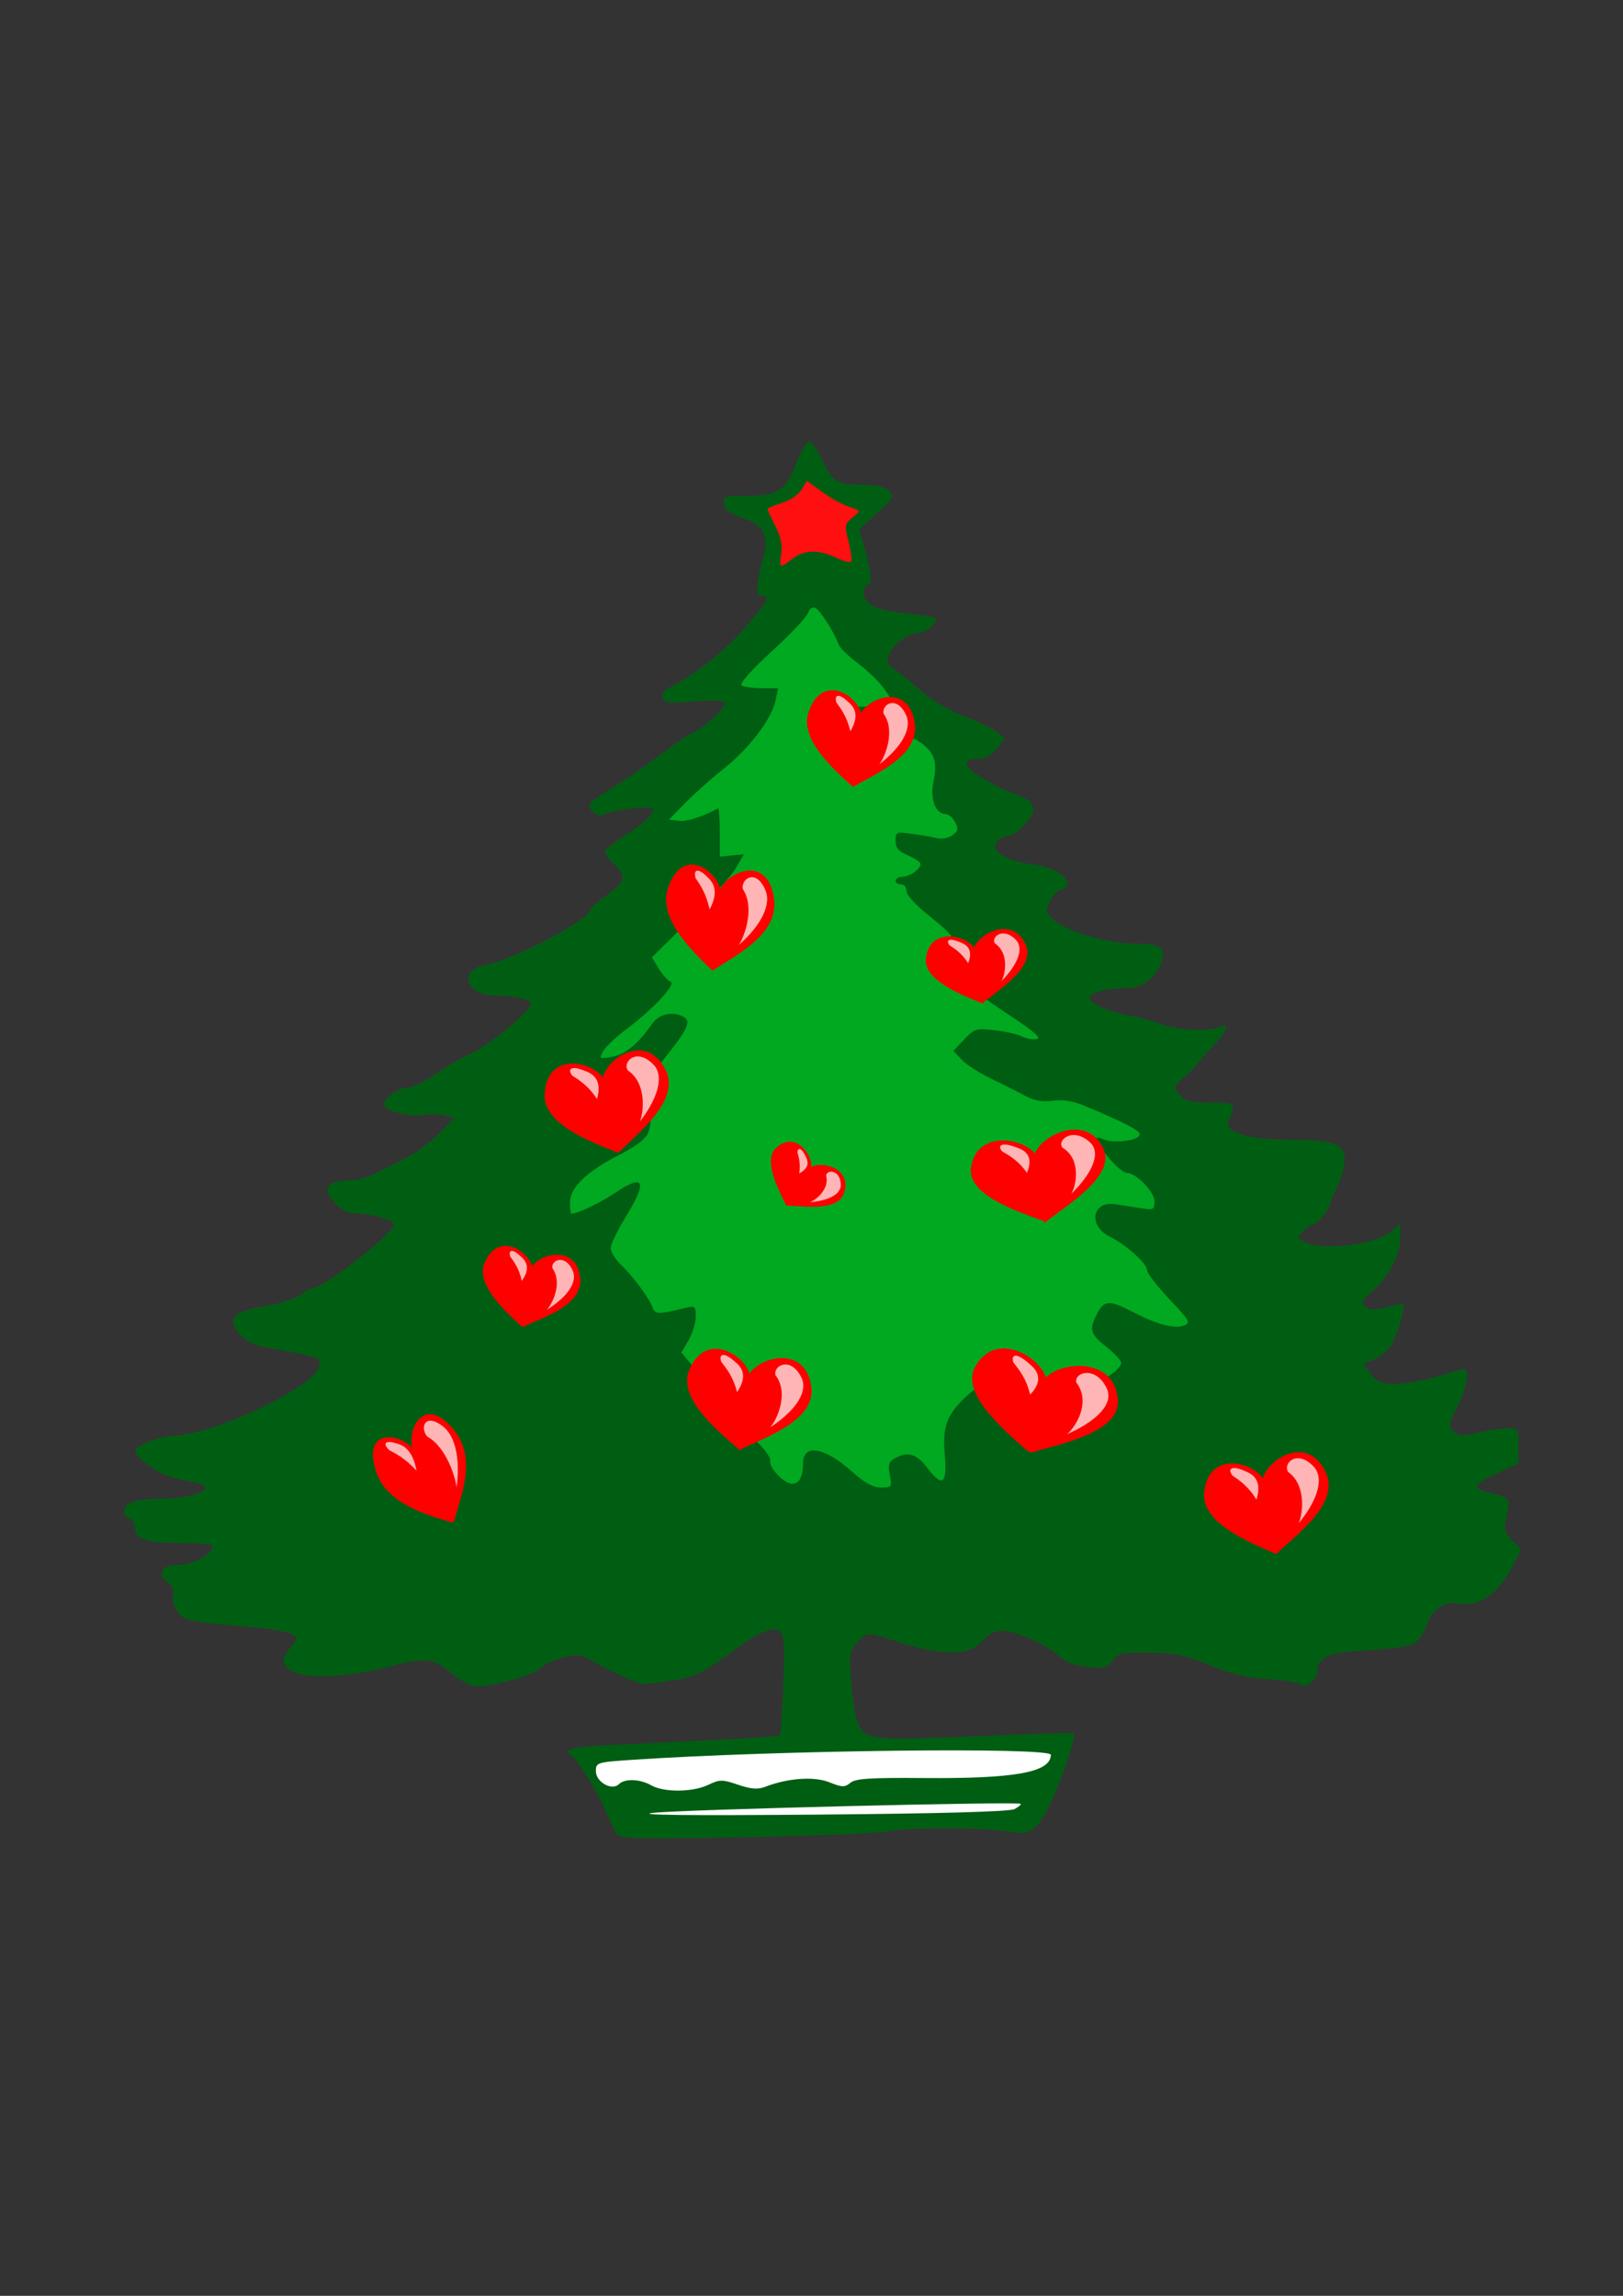 <?xml version="1.0"?><svg width="744.094" height="1052.362" xmlns="http://www.w3.org/2000/svg" xmlns:undefined="http://www.w3.org/2000/svg" xmlns:xlink="http://www.w3.org/1999/xlink">
 <rect width="100%" height="100%" fill="#333333" stroke="none"/>
 <defs>
  <symbol id="svg_4" height="437.5" width="437.5">
   <title>Red heart</title>
   <g>
    <title>Layer 1</title>
    <path d="m217.645,407.958c78.669,-60.166 233.502,-148.047 207.4,-267.404c-37.931,-167.997 -201.44,-76.878 -209.784,-3.342c-9.536,-73.536 -164.938,-164.094 -200.249,3.342c-22.036,106.715 119.196,207.238 202.633,267.404z" id="svg_3" fill="#ff0000" stroke-width="10.24" stroke="#ff0000" fill-rule="evenodd"/>
    <path d="m309.916,311.991c64.056,-63.028 112.321,-144.319 84.284,-201.689c-45.244,-82.644 -104.512,-37.817 -91.027,0c53.942,59.876 26.971,167.024 6.743,201.689z" id="svg_2" fill="#ffffff" fill-rule="evenodd" fill-opacity="0.709"/>
    <path d="m181.804,195.39c30.342,-69.33 3.496,-98.651 -23.6,-116.601c-37.474,-28.353 -57.313,-22.06 -43.828,9.454c20.228,22.06 47.199,50.422 67.427,107.147z" id="svg_1" fill="#ffffff" fill-rule="evenodd" fill-opacity="0.709"/>
   </g>
  </symbol>
 </defs>
 <g>
  <title>Layer 1</title>
  <g id="layer1">
   <path fill="#005e12" id="path1406" d="m283.052,841.015c-0.941,-1.252 -3.153,-5.709 -4.919,-9.907c-3.726,-8.86 -13.277,-24.549 -15.952,-26.203c-4.686,-2.895 -0.455,-4.181 16.396,-4.98c10.029,-0.475 31.744,-1.503 48.256,-2.283c16.512,-0.782 30.342,-1.776 30.733,-2.21c0.39,-0.436 1.101,-10.884 1.579,-23.221c0.692,-17.824 0.39,-22.831 -1.472,-24.376c-2.943,-2.441 -9.659,0.125 -19.802,7.568c-15.621,11.462 -18.828,13.097 -28.902,14.743c-5.755,0.94 -11.82,1.73 -13.481,1.755c-2.761,0.042 -13.398,-4.703 -25.56,-11.408c-4.093,-2.256 -5.972,-2.344 -12.265,-0.583c-4.088,1.145 -8.299,3.126 -9.357,4.402c-2.927,3.528 -25.067,9.596 -30.815,8.447c-2.737,-0.548 -7.337,-2.982 -10.224,-5.411c-8.952,-7.534 -11.662,-7.829 -29.427,-3.214c-19.12,4.968 -38.503,5.658 -44.326,1.579c-4.658,-3.262 -4.707,-4.961 -0.309,-10.555c3.294,-4.186 3.314,-4.488 0.424,-6.199c-1.671,-0.989 -9.525,-2.354 -17.455,-3.033c-29.631,-2.534 -32.187,-3.075 -35.038,-7.425c-1.469,-2.242 -2.269,-5.606 -1.781,-7.477c0.58,-2.217 -0.315,-4.247 -2.57,-5.826c-4.793,-3.357 -2.736,-7.728 3.638,-7.728c7.948,0 16.981,-4.713 17.068,-8.905c0.014,-0.7 -6.511,-1.272 -14.503,-1.272c-15.87,0 -21.089,-1.706 -21.089,-6.898c0,-1.862 -1.145,-3.825 -2.544,-4.361c-3.56,-1.367 -3.17,-5.248 0.736,-7.339c1.805,-0.965 8.257,-1.756 14.337,-1.756c15.501,0 26.011,-5.131 15.033,-7.337c-11.355,-2.283 -15.158,-3.604 -19.929,-6.929c-5.099,-3.552 -7.558,-6.103 -7.605,-7.894c-0.056,-2.012 12.212,-6.674 17.556,-6.674c17.092,0 63.368,-21.629 66.504,-31.081c1.613,-4.861 2.505,-4.51 -23.774,-9.341c-5.751,-1.058 -9.608,-2.971 -12.302,-6.102c-6.137,-7.134 -3.17,-10.392 11.752,-12.902c6.776,-1.14 14.14,-3.499 16.366,-5.244c2.225,-1.745 4.742,-3.173 5.594,-3.173c5.138,0 37.004,-24.997 37.004,-29.029c0,-1.869 -10.16,-4.893 -16.442,-4.893c-3.855,0 -7.139,-1.377 -9.924,-4.164c-7.11,-7.11 -4.829,-11.101 6.345,-11.101c2.827,0 7.917,-1.403 11.31,-3.117c3.392,-1.713 9.82,-4.956 14.285,-7.205c4.464,-2.251 11.259,-7.292 15.099,-11.205l6.981,-7.113l-4.561,-1.145c-2.507,-0.629 -6.732,-0.709 -9.388,-0.178c-5.494,1.099 -16.401,-1.46 -18.126,-4.254c-1.352,-2.188 5.709,-8.094 9.741,-8.148c3.207,-0.044 8.703,-2.761 15.906,-7.866c2.787,-1.974 9.378,-5.687 14.648,-8.25c9.101,-4.424 26.883,-19.427 26.883,-22.682c0,-1.849 -8.324,-3.641 -16.91,-3.641c-12.77,0 -16.388,-11.693 -4.276,-13.821c12.711,-2.235 48.324,-20.928 48.324,-25.365c0,-0.721 3.435,-3.775 7.632,-6.789c8.752,-6.286 9.31,-8.603 3.392,-14.088c-2.332,-2.161 -4.24,-4.715 -4.24,-5.677c0,-0.963 4.008,-4.293 8.905,-7.4c8.869,-5.628 12.989,-9.493 13.091,-12.283c0.065,-1.718 -18.17,0.278 -22.205,2.432c-1.9,1.013 -3.613,0.523 -5.516,-1.581c-2.597,-2.87 -2.232,-3.382 6.148,-8.659c11.111,-6.996 18.63,-12.2 28.411,-19.661c4.198,-3.202 9.266,-6.537 11.26,-7.41c5.685,-2.492 15.976,-12.159 14.861,-13.962c-0.604,-0.977 -6.27,-1.169 -14.156,-0.482c-11.203,0.979 -13.303,0.745 -14.195,-1.579c-0.734,-1.917 0.577,-3.56 4.408,-5.524c11.376,-5.833 24.454,-16.423 33.841,-27.404c10.423,-12.192 11.301,-13.925 7.046,-13.925c-2.972,0 -2.765,-4.072 0.933,-18.445c2.454,-9.541 -0.315,-14.205 -10.431,-17.566c-5.21,-1.73 -7.432,-3.463 -7.819,-6.099c-0.507,-3.448 0.146,-3.686 10.177,-3.709c14.676,-0.034 17.94,-2.146 23.004,-14.887c2.334,-5.87 5.104,-10.395 6.155,-10.054c1.052,0.339 3.326,3.616 5.056,7.28c5.31,11.254 7.28,12.599 18.442,12.599c7.047,0 10.864,0.829 12.823,2.788c2.585,2.585 2.195,3.323 -5.409,10.207l-8.196,7.42l2.059,7.176c3.301,11.51 4.006,18.202 1.917,18.202c-1.036,0 -1.883,1.786 -1.883,3.967c0,4.885 5.787,7.816 17.729,8.983c4.708,0.46 10.363,1.206 12.566,1.656c3.862,0.79 3.899,0.94 1.009,4.132c-1.649,1.822 -4.215,3.316 -5.702,3.319c-8.531,0.019 -18.874,12.344 -13.082,15.587c1.503,0.84 7.008,5.27 12.234,9.844c6.006,5.255 13.808,9.959 21.2,12.785c6.432,2.458 13.284,5.755 15.224,7.325l3.528,2.858l-3.642,4.63c-2.005,2.546 -5.305,4.642 -7.336,4.656c-8.57,0.061 -8.769,2.912 -0.568,8.112c4.369,2.771 10.414,5.952 13.433,7.07c8.972,3.323 10.553,4.473 11.091,8.061c0.538,3.584 -8.199,12.349 -12.307,12.349c-1.214,0 -3.153,1.14 -4.31,2.534c-3.357,4.045 4.11,8.866 15.869,10.246c12.721,1.491 21.42,9.096 13.381,11.696c-1.632,0.528 -3.95,3.06 -5.149,5.626c-1.991,4.259 -1.803,4.997 2.144,8.423c5.913,5.134 24.648,10.657 36.259,10.687c12.115,0.034 14.641,1.532 13.077,7.763c-1.711,6.822 -8.57,12.561 -15.039,12.583c-9.87,0.034 -18.147,2.051 -18.147,4.42c0,2.783 8.669,6.601 18.83,8.294c4.103,0.683 10.234,2.344 13.625,3.689c7.124,2.827 20.937,3.713 26.485,1.698c5.758,-2.093 4.717,1.145 -2.968,9.223c-3.731,3.921 -6.784,7.4 -6.784,7.728c0,0.327 -2.471,2.804 -5.492,5.504c-5.433,4.853 -5.458,4.948 -2.281,8.457c2.627,2.902 5.204,3.548 14.171,3.548c11.591,0 11.679,0.093 8.16,8.565c-2.078,5.005 9.161,8.396 27.823,8.396c20.401,0 25.487,1.837 25.406,9.176c-0.031,2.883 -1.532,8.294 -3.335,12.025c-1.801,3.732 -3.328,7.548 -3.391,8.481c-0.161,2.39 -6.16,9.329 -8.067,9.329c-0.872,0 -2.855,1.401 -4.405,3.114c-2.654,2.933 -2.566,3.231 1.513,5.088c8.543,3.892 32.779,0.599 39.367,-5.348l3.816,-3.446l0,6.299c0,8.084 -4.987,17.804 -12.529,24.427c-5.178,4.546 -5.612,5.496 -3.362,7.363c1.998,1.659 4.181,1.718 9.646,0.259c3.886,-1.038 7.288,-1.662 7.561,-1.389c1.133,1.135 -2.877,14.904 -5.512,18.925c-1.564,2.388 -5.102,5.29 -7.86,6.45l-5.015,2.11l3.57,4.539c2.966,3.772 4.914,4.539 11.505,4.527c4.362,-0.007 12.894,-1.528 18.957,-3.379c6.064,-1.852 11.598,-3.372 12.297,-3.379c2.7,-0.029 1.077,8.964 -3.109,17.226c-3.955,7.807 -4.127,8.901 -1.755,11.274c2.239,2.239 3.908,2.331 11.296,0.626c4.768,-1.101 10.899,-2.002 13.626,-2.002c4.792,0 4.958,0.273 4.924,8.057l-0.037,8.057l-10.382,4.761c-11.274,5.17 -11.379,6.976 -0.541,9.293c7.073,1.511 7.331,2.098 5.178,11.764c-0.994,4.474 -0.475,6.204 2.866,9.547l4.084,4.083l-3.306,6.566c-6.615,13.136 -15.952,19.987 -24.824,18.211c-6.871,-1.374 -12.846,2.648 -15.391,10.357c-1.091,3.306 -3.638,6.947 -5.663,8.094c-2.023,1.147 -11.433,2.485 -20.908,2.975c-13.457,0.695 -17.98,1.571 -20.664,3.998c-1.889,1.71 -3.077,4.039 -2.641,5.177c1.084,2.826 -5.942,9.091 -7.487,6.676c-0.643,-1.006 -7.275,-2.19 -14.738,-2.632c-10.165,-0.602 -16.971,-2.207 -27.138,-6.393c-11.35,-4.674 -15.872,-5.619 -27.658,-5.78c-12.855,-0.176 -14.349,0.149 -17.046,3.726c-2.676,3.547 -3.81,3.806 -11.929,2.729c-6.028,-0.799 -10.175,-2.456 -12.636,-5.044c-2.015,-2.12 -8.397,-5.823 -14.184,-8.23c-11.394,-4.739 -15.665,-4.335 -21.391,2.022c-5.684,6.311 -18.001,6.311 -37.628,0c-15.014,-4.829 -14.488,-4.824 -18.825,-0.144c-3.852,4.157 -4.045,5.283 -3.106,18.158c0.551,7.549 1.754,15.723 2.673,18.164c3.301,8.759 5.892,9.089 54.416,6.958c24.414,-1.074 44.664,-1.677 44.999,-1.343c1.179,1.181 -5.226,20.608 -10.295,31.227c-6.459,13.528 -9.705,15.787 -19.827,13.798c-9.892,-1.945 -46.373,-1.996 -55.123,-0.078c-3.731,0.818 -32.774,2.013 -64.54,2.656c-47.34,0.958 -58.065,0.758 -59.465,-1.104z"/>
   <path fill="#00a920" id="path2389" d="m407.943,676.06c-0.889,-4.739 -0.461,-6.125 2.356,-7.632c5.916,-3.167 9.888,-2.051 14.575,4.094c7.23,9.479 9.418,7.999 8.279,-5.601c-1.104,-13.16 0.746,-18.177 9.924,-26.934c4.055,-3.869 8.779,-6.116 16.685,-7.934c11.245,-2.588 13.564,-2.371 36.792,3.431c4.04,1.011 17.38,-7.198 17.444,-10.735c0.02,-1.087 -3.016,-4.396 -6.747,-7.351c-7.471,-5.918 -8.026,-7.946 -4.198,-15.35c3.141,-6.074 5.66,-6.216 15.84,-0.892c11.089,5.799 19.422,8.082 23.715,6.493c3.435,-1.27 3.029,-2.027 -6.518,-12.154c-5.601,-5.942 -10.182,-11.903 -10.182,-13.25c0,-3.056 -9.483,-11.578 -17.137,-15.399c-10.065,-5.024 -8.114,-16.476 2.531,-14.86c2.902,0.441 8.14,1.253 11.639,1.805c5.896,0.931 6.36,0.7 6.36,-3.162c0,-4.239 -8.431,-12.948 -12.534,-12.948c-2.471,0 -9.968,-7.715 -12.748,-13.121c-1.832,-3.564 -1.7,-3.696 2.218,-2.207c5.143,1.956 16.279,0.336 16.279,-2.366c0,-1.85 -6.805,-5.373 -25.442,-13.168c-5.18,-2.166 -9.815,-2.894 -14.417,-2.259c-4.853,0.668 -8.477,0.013 -12.721,-2.297c-3.265,-1.777 -10.265,-5.297 -15.555,-7.823c-5.29,-2.526 -11.342,-6.428 -13.45,-8.674l-3.835,-4.081l4.971,-5.236c4.683,-4.934 5.495,-5.177 14.054,-4.193c4.995,0.573 10.568,1.839 12.383,2.81c1.816,0.972 4.834,1.528 6.708,1.236c2.48,-0.387 -1.124,-3.514 -13.231,-11.489c-18.83,-12.402 -31.056,-23.169 -31.056,-27.35c0,-1.557 1.145,-3.781 2.544,-4.943c1.399,-1.162 2.544,-2.731 2.544,-3.487c0,-0.756 -4.579,-4.975 -10.177,-9.371c-5.899,-4.634 -10.177,-9.317 -10.177,-11.138c0,-1.727 -1.145,-3.141 -2.544,-3.141c-3.599,0 -3.184,-3.38 0.424,-3.446c3.928,-0.071 9.503,-4.388 8.262,-6.396c-0.539,-0.874 -3.287,-2.544 -6.106,-3.711c-3.781,-1.567 -5.124,-3.241 -5.124,-6.388c0,-4.079 0.332,-4.22 7.631,-3.219c4.198,0.575 9.349,1.476 11.449,2.001c2.1,0.526 5.25,-0.092 7,-1.374c2.649,-1.939 2.853,-2.946 1.213,-6.011c-1.084,-2.025 -2.995,-3.682 -4.249,-3.682c-4.715,0 -7.332,-6.954 -5.626,-14.953c1.082,-5.072 1.004,-8.808 -0.243,-11.542c-2.753,-6.043 -11.771,-10.801 -20.567,-10.85c-9.87,-0.058 -22.406,-5.551 -21.003,-9.206c0.706,-1.839 3.301,-2.636 8.574,-2.636c4.161,0 9.052,-0.797 10.872,-1.771c3.224,-1.725 3.201,-1.915 -0.867,-7.249c-2.298,-3.012 -7.59,-8.034 -11.759,-11.157c-4.169,-3.124 -8.024,-6.922 -8.567,-8.441c-2.088,-5.84 -8.73,-16.122 -10.862,-16.812c-1.226,-0.397 -2.62,0.694 -3.097,2.426c-0.477,1.73 -7.943,9.634 -16.591,17.563c-9.661,8.857 -15.007,14.897 -13.862,15.664c1.024,0.685 5.2,1.257 9.283,1.272l7.42,0.025l-1.086,5.424c-1.667,8.335 -12.085,22.131 -23.612,31.269c-5.726,4.539 -13.762,11.688 -17.858,15.886l-7.446,7.632l4.576,0.549c3.679,0.443 10.684,-1.793 17.863,-5.702c0.465,-0.253 0.848,4.619 0.848,10.826l0,11.288l5.531,-0.555l5.531,-0.553l-3.777,6.489c-2.078,3.57 -11.567,14.21 -21.088,23.646l-17.309,17.156l3.119,5.131c1.716,2.821 4.137,5.501 5.38,5.953c2.858,1.043 -7.783,12.546 -20.163,21.8c-4.87,3.64 -9.72,8.236 -10.779,10.216c-1.844,3.443 -1.654,3.548 4.351,2.422c6.101,-1.145 11.798,-5.885 18.328,-15.25c3.167,-4.54 9.875,-5.801 14.683,-2.759c3.178,2.011 1.072,6.14 -10.312,20.209c-8.175,10.104 -9.865,14.305 -6.569,16.342c2.11,1.304 2.212,11.142 0.171,16.51c-0.963,2.534 -5.601,6.079 -12.599,9.63c-15.268,7.75 -23.191,15.267 -23.191,22.004c0,2.905 0.266,5.283 0.594,5.283c2.878,0 13.158,-4.886 20.084,-9.547c13.506,-9.088 15.041,-5.463 4.764,11.244c-3.731,6.064 -6.784,12.404 -6.784,14.088c0,1.686 2.135,5.121 4.746,7.632c5.641,5.429 12.848,15.184 14.48,19.6c1.189,3.216 2.57,3.229 15.121,0.139c4.322,-1.065 4.664,-0.768 4.664,4.04c0,2.854 -1.489,7.714 -3.307,10.799l-3.306,5.609l5.991,7.208c6.569,7.902 8.835,8.572 15.107,4.464c6.767,-4.435 9.261,-0.865 9.261,13.258c0,11.04 0.349,12.141 5.46,17.178c3.002,2.96 5.239,6.422 4.97,7.692c-0.656,3.101 6.391,10.411 10.037,10.411c3.253,0 4.975,-3.292 4.975,-9.52c0,-8.901 9.793,-7.3 22.077,3.609c6.118,5.433 10.026,7.607 13.674,7.607c4.895,0 5.063,-0.242 4.023,-5.79z"/>
   <path fill="#ff0f0f" id="path2325" d="m363.344,256.128c5.265,-4.14 11.964,-4.323 19.89,-0.544c3.284,1.567 6.398,2.422 6.918,1.903c0.519,-0.521 0.025,-4.596 -1.097,-9.059c-1.922,-7.631 -1.815,-8.298 1.791,-11.218c3.582,-2.9 3.628,-3.172 0.695,-4.105c-5.378,-1.71 -9.71,-4.03 -15.769,-8.445l-5.845,-4.259l-2.493,4.11c-1.384,2.281 -5.389,4.978 -8.998,6.059c-3.575,1.072 -6.503,2.33 -6.503,2.797c0,0.466 1.606,3.996 3.569,7.843c2.439,4.78 3.279,8.789 2.651,12.653c-1.07,6.6 -0.587,6.812 5.19,2.266z"/>
   <path fill="#ffffff" id="path2441" d="m465.15,829.249c1.859,-0.994 3.114,-2.076 2.787,-2.402c-1.162,-1.162 -155.139,2.614 -168.459,4.132c-8.935,1.018 16.462,1.294 74.362,0.812c57.639,-0.48 89.095,-1.357 91.31,-2.543zm-140.478,-11.086c5.329,-2.541 6.454,-2.548 13.711,-0.075c5.974,2.035 9.025,2.264 12.485,0.933c10.407,-4.003 22.402,-4.842 29.368,-2.056c5.853,2.342 7.083,2.375 9.619,0.246c2.32,-1.947 9.083,-2.39 33.439,-2.19c42.148,0.346 58.39,-2.605 58.488,-10.628c0.046,-3.648 -126.246,-2.142 -192.057,2.292c-16.001,1.077 -16.537,1.245 -16.537,5.171c0,5.002 7.368,9.169 10.562,5.975c2.675,-2.675 9.686,-2.414 14.88,0.555c5.731,3.277 18.94,3.163 26.042,-0.224z"/>
   <use id="svg_6" y="-1214.566" transform="rotate(6.748 549.685 211.145) matrix(0.117 0 0 0.115 233.95 470.343)" xlink:href="#svg_4" x="1284.807"/>
   <use id="svg_7" y="-504.827" transform="rotate(-7.594 590.31 380.677) matrix(0.11 0 0 0.087 268.215 448.568)" xlink:href="#svg_4" x="1353.534"/>
   <use id="svg_8" y="-706.418" transform="rotate(5.958 429.373 336.927) matrix(0.117 0 0 0.127 208.389 492.141)" xlink:href="#svg_4" x="893.539"/>
   <use id="svg_9" y="93.917" transform="rotate(-11.127 205.154 440.052) matrix(0.135 0 0 0.119 172.244 481.398)" xlink:href="#svg_4" x="469.289"/>
   <use id="svg_10" y="2368.358" transform="rotate(33.538 538.748 599.427) matrix(0.089 0 0 0.071 399.218 461.317)" xlink:href="#svg_4" x="-610.266"/>
   <use id="svg_11" y="131.211" transform="rotate(-8.484 786.62 507.315) matrix(0.146 0 0 0.107 112.436 455.773)" xlink:href="#svg_4" x="2265.993"/>
   <use id="svg_12" y="1276.93" transform="rotate(12.794 819.997 877.551) matrix(0.16 0 0 0.119 12.656 547.023)" xlink:href="#svg_4" x="2415.059"/>
   <use id="svg_13" y="935.17" transform="rotate(-9.453 1020.78 802.551) matrix(0.135 0 0 0.119 172.244 481.398)" xlink:href="#svg_4" x="2994.157"/>
   <use id="svg_14" y="1566.112" transform="rotate(7.971 725.466 549.427) matrix(0.135 0 0 0.119 172.244 481.398)" xlink:href="#svg_4" x="1164.206"/>
   <use id="svg_16" y="1442.982" transform="rotate(-28.474 277.81 860.364) matrix(0.097 0 -3.72529e-9 0.133 159.293 437.367)" xlink:href="#svg_4" x="1168.583"/>
   <use id="svg_15" y="-1167.968" transform="rotate(9.677 547.341 530.677) matrix(0.106 0 0 0.095 -54.092 730.533)" xlink:href="#svg_4" x="2716.19"/>
  </g>
 </g>
</svg>